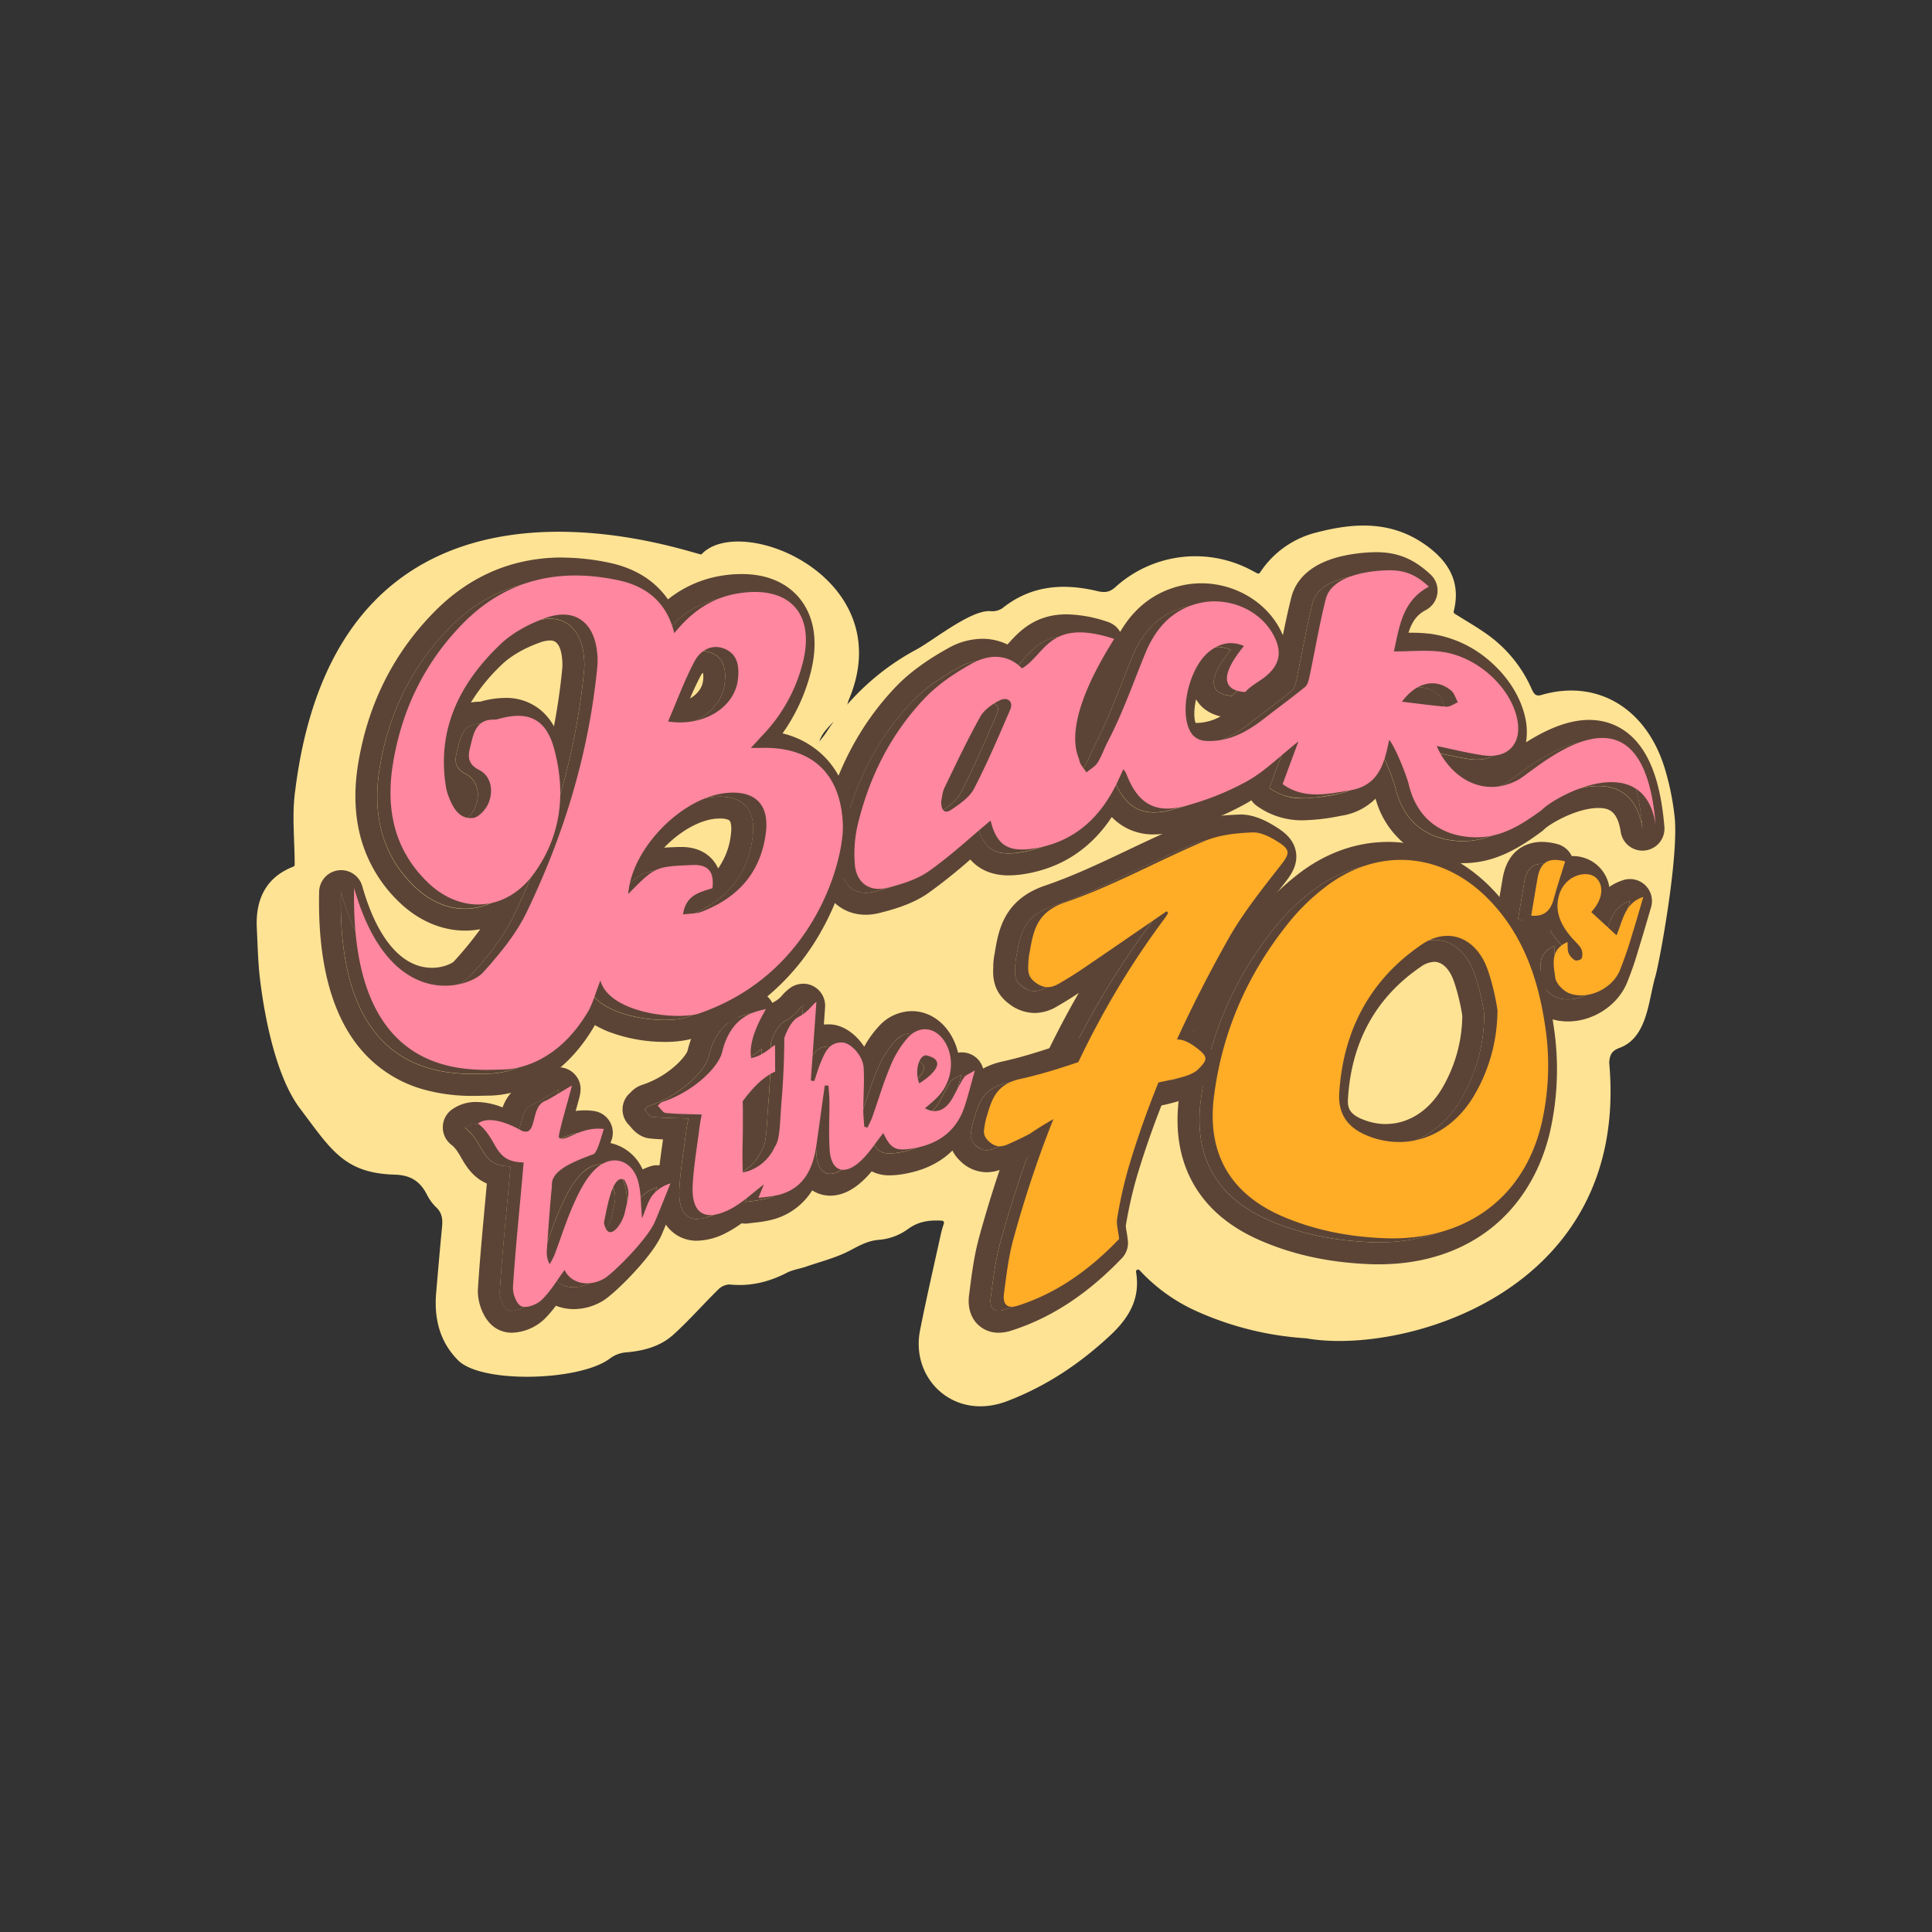<svg viewBox="0 0 800 800" xmlns:xlink="http://www.w3.org/1999/xlink" xmlns="http://www.w3.org/2000/svg" data-sanitized-data-name="Capa 1" data-name="Capa 1" id="Capa_1"><rect x="0" y="0" width="800" height="800" fill="#333333" stroke="none"/><defs><style>.cls-1{fill:none;}.cls-2{fill:#ffe394;}.cls-3{fill:#5b4436;}.cls-4{fill:#ff87a0;}.cls-5{fill:#ffac27;}.cls-6{clip-path:url(#clip-path);}.cls-7{fill:#7c4b29;}.cls-8{fill:#fd3500;}.cls-9{fill:#fb9404;}.cls-10{fill:#fbf3b5;}.cls-11{clip-path:url(#clip-path-2);}</style><clipPath id="clip-path"><rect height="1081" width="1920" y="1.59" x="-2455.83" class="cls-1"></rect></clipPath><clipPath id="clip-path-2"><rect height="1081" width="1920" y="1125.49" x="-2455.83" class="cls-1"></rect></clipPath></defs><path d="M390.09,505.46c-5.2-.32-9.66.25-14,3.38a23.65,23.65,0,0,1-12.07,4.54c-4.63.35-8.05,2.32-12,4.4-5.69,3-12.12,4.59-18.26,6.71-2.62.9-5.49,1.27-7.92,2.52-7.5,3.87-15.25,5.74-23.7,4.87a6.81,6.81,0,0,0-4.66,2c-6.3,6.18-12.13,12.88-18.66,18.78-5.43,4.89-12.32,6.73-19.56,7.32a12.87,12.87,0,0,0-6.71,2.55c-12.33,9.34-53.1,10.51-62.84.76-7.58-7.58-10-17.2-9.12-27.8.79-9.18,1.57-18.36,2.46-27.53.31-3.16,0-5.84-2.57-8.16a20.28,20.28,0,0,1-3.88-5.48c-2.86-5.33-6.73-7.73-13.1-7.92-21-.62-26.32-10.22-39.32-27.45-9.59-12.71-14.36-36.4-16.33-52-1-7.48-1.13-15.06-1.51-22.61-.6-12.16,3.94-21.14,15.11-25.48a.88.88,0,0,0,.57-.82c0-10.41-1.21-20.73.22-30.66,18.83-151.42,163.29-98.21,168.17-97.78s-5.06,1,0,0c16.14-17.63,83,9.63,60.82,60.74a.56.56,0,0,0,0,.12c-1.28,5.7-10.34,10.51-11.95,16.62,1-1.38,2-2.48,2.78-3.68A101.79,101.79,0,0,1,379.38,269c7.12-3.82,22.65-16.56,30.77-15.94a7.52,7.52,0,0,0,4.89-1.19c11.91-9.56,25.3-10.46,39.37-7.11,3,.72,5.08.52,7.55-1.74a49.31,49.31,0,0,1,55-7.52c1.14.57,2.27,1.18,3.64,1.91a.87.87,0,0,0,1.13-.3,39.21,39.21,0,0,1,23.59-16.67c15.41-4,30.55-4.83,44.57,4.92,9.87,6.86,15.15,15.59,12.07,27.75a.88.88,0,0,0,.38,1c4.9,3.09,9.76,5.84,14.25,9.13a54.79,54.79,0,0,1,17.76,22.32c1,2.18,1.92,2.8,3.93,2.21,22.83-6.7,43.82,5.22,51.37,31.44a111.29,111.29,0,0,1,3.78,19c1.77,16.68-6.24,60.12-8,66.16-2.9,10-3.25,25.24-14.79,29.53-3.15,1.16-4.09,2.77-4.3,6.13,8.64,95.4-85.82,121.24-125.49,114.13a130.3,130.3,0,0,1-44.88-11A72.51,72.51,0,0,1,471.9,526a.86.86,0,0,0-1.51.47.48.48,0,0,0,0,.12c1.91,11-2.82,19-10.59,26.29-12.65,11.81-26.59,21.13-42.76,27.3-21.9,8.36-40.07-9.13-36.07-29.32,2.66-13.43,5.75-26.78,8.69-40.15.31-1.39.76-2.74,1.2-4.16A.87.87,0,0,0,390.09,505.46Z" class="cls-2"></path><path d="M243.15,407.65c-2.09,5.17-3.09,9.46-5.3,13.15-14.55,24.32-34.06,23.69-35.86,23.74-15.84.45-62.59,3-60.82-75.16,14.65,51.73,47.43,41.57,53.4,34.93,6.85-7.62,13.66-15.86,18.06-25,15.48-32.09,25.74-65.88,29.22-101.52a30.51,30.51,0,0,0-.09-6.19c-1.34-12.47-9.38-18.3-21.25-14.09-6.84,2.44-13.86,6.17-19,11.15-16.6,15.94-26.24,35-22.31,59a20.27,20.27,0,0,0,1.23,4.16c1.81,4.68,4.48,9.18,10,8.55,2.39-.28,5.32-3.57,6.39-6.16,2.15-5.23,1-11.18-3.93-13.73-5.8-3-4.21-7.1-3.29-10.94,1.07-4.49,2.36-9.57,8.62-9.88a10.45,10.45,0,0,0,2.45-.19c12.46-3.66,19.94-.25,23.31,12.24,4.91,18.23,3,35.92-8.28,51.58-11.36,15.82-30.11,17.28-44.11,3.7s-17.29-30.54-14.4-48.74c3.56-22.42,13.15-42.36,29.23-58.61,17.87-18.06,39.81-22.89,64.14-17.7,11.43,2.45,20,8.88,23.18,21.92,7.42-9.13,15.71-14.73,26.45-16.47,21.13-3.43,32.09,8.29,26.68,29A67,67,0,0,1,310.42,306c-1.38,1.46-2.73,3-5,5.38,2.22,0,3.32,0,4.42,0,21-.53,32.88,10.71,33.68,31.77.54,14.08-11.46,62.13-60.29,78.44C271.87,424.08,246.51,420.35,243.15,407.65Zm34.2-27.34c3.18-.41,5.52-.29,7.53-1.05,15.17-5.78,24.72-16.34,26.77-32.81,1.43-11.54-4.29-17.39-15.78-16.5-18.69,1.46-39.83,22.94-41.21,41.88,11.17-11.34,11.17-11.34,26.68-12,6.43-.26,9,2.8,8.18,9.59C284.31,371.13,278.53,372.11,277.35,380.31Zm-6.2-79.91c14.87,2.28,27.52-5.89,28.91-17.3.64-5.21.07-10.4-5.33-12.72s-10.24.6-12.64,5.14C277.93,283.38,274.85,291.81,271.15,300.4Z" class="cls-3"></path><path d="M232.82,240a85.24,85.24,0,0,1,17.72,2c11.43,2.45,20,8.88,23.18,21.92,7.42-9.13,15.71-14.73,26.45-16.47a43.1,43.1,0,0,1,6.93-.6c16.52,0,24.53,11.29,19.75,29.59A67,67,0,0,1,310.42,306c-1.38,1.46-2.73,3-5,5.38h4.42l1.39,0c20.1,0,31.51,11.2,32.29,31.79.54,14.08-11.46,62.13-60.29,78.44a37.64,37.64,0,0,1-7.94.75c-12.46,0-29.46-4.41-32.17-14.65-2.09,5.17-3.09,9.46-5.3,13.15-14.55,24.32-34.06,23.69-35.86,23.74-1.64,0-3.61.12-5.81.12-19.17,0-56.6-5.2-55-75.28,9.13,32.23,25.3,40.44,37.63,40.44,7.46,0,13.52-3,15.77-5.51,6.85-7.62,13.66-15.86,18.06-25,15.48-32.09,25.74-65.88,29.22-101.52a30.51,30.51,0,0,0-.09-6.19c-1-9.75-6.2-15.45-14.07-15.45a21.8,21.8,0,0,0-7.18,1.36c-6.84,2.44-13.86,6.17-19,11.15-16.6,15.94-26.24,35-22.31,59a20.27,20.27,0,0,0,1.23,4.16c1.69,4.38,4.14,8.61,9,8.61a9.29,9.29,0,0,0,1-.06c2.39-.28,5.32-3.57,6.39-6.16,2.15-5.23,1-11.18-3.93-13.73-5.8-3-4.21-7.1-3.29-10.94,1.07-4.49,2.36-9.57,8.62-9.88a10.45,10.45,0,0,0,2.45-.19,30.49,30.49,0,0,1,8.43-1.39c7.51,0,12.35,4.26,14.88,13.63,4.91,18.23,3,35.92-8.28,51.58-6.17,8.6-14.54,13-23.14,13-7.21,0-14.58-3.06-21-9.26-13.88-13.46-17.29-30.54-14.4-48.74,3.56-22.42,13.15-42.36,29.23-58.61C199.82,246.06,215.53,240,232.82,240m43.29,60.83c12.64,0,22.71-7.57,23.95-17.69.64-5.21.07-10.4-5.33-12.72a9.67,9.67,0,0,0-3.83-.83c-3.81,0-7,2.53-8.81,6-4.16,7.86-7.24,16.29-10.94,24.88a32.46,32.46,0,0,0,5,.39m-21.45,71c11.17-11.34,11.17-11.34,26.68-12l.74,0c5.89,0,8.27,3.09,7.44,9.61-5.21,1.67-11,2.65-12.17,10.85,3.18-.41,5.52-.29,7.53-1.05,15.17-5.78,24.72-16.34,26.77-32.81,1.34-10.77-3.56-16.59-13.56-16.59q-1.08,0-2.22.09c-18.69,1.46-39.83,22.94-41.21,41.88m-21.84-141c-20.41,0-38.2,7.52-52.88,22.36-17.12,17.29-27.8,38.69-31.76,63.58-1.72,10.81-1.34,20.88,1.12,30a58.07,58.07,0,0,0,15.94,26.75c7.86,7.62,17.56,11.82,27.3,11.82a33.85,33.85,0,0,0,6.29-.59,146.65,146.65,0,0,1-11,13.43c-.78.71-4.26,2.55-9,2.55-12.44,0-22.7-12-28.87-33.82a9.1,9.1,0,0,0-17.85,2.27c-.71,31,5.95,54,19.8,68.12a52.52,52.52,0,0,0,23.53,13.84,74.85,74.85,0,0,0,20.77,2.63c2,0,3.88-.06,5.37-.1l.7,0h.09c8-.1,28.27-3,43.32-28.17l.6-1.05a41.93,41.93,0,0,0,6,2.88,66.37,66.37,0,0,0,23,4.1,46.12,46.12,0,0,0,9.92-1,9.21,9.21,0,0,0,.9-.25A96.18,96.18,0,0,0,339.82,386c9.37-16.4,13.2-33.54,12.82-43.24-.48-12.64-4.39-22.65-11.61-29.76a36.31,36.31,0,0,0-17-9.32,76.09,76.09,0,0,0,11.61-25c4-15.47,0-25-4.07-30.32-3.76-4.87-11.05-10.66-24.48-10.66a52.65,52.65,0,0,0-8.39.7,47.48,47.48,0,0,0-22.11,9.79c-5.39-7.72-13.55-12.88-24.16-15.14a94.28,94.28,0,0,0-19.62-2.17Zm-37.84,60a77.23,77.23,0,0,1,12.79-15.66c3.76-3.61,9.36-6.85,15.79-9.13a12.73,12.73,0,0,1,4.13-.84c1.16,0,4.24,0,5,7.32a20.7,20.7,0,0,1,.08,4.34q-1.15,11.93-3.43,23.88a24.53,24.53,0,0,0-4.86-6.17A22.23,22.23,0,0,0,209.08,289a38.15,38.15,0,0,0-10.31,1.57l-1,0a20.52,20.52,0,0,0-2.78.33Zm90.68-1.6c1.41-3.29,2.87-6.46,4.47-9.5a3.34,3.34,0,0,1,.86-1.1l.08,0a10.63,10.63,0,0,1,0,3.29c-.36,3-2.38,5.53-5.37,7.28Zm-10.73,61.77.33-.33c6.69-6.81,14.66-11.18,21.31-11.7.53,0,1-.06,1.52-.06,2.35,0,3.61.5,4,.92s.95,2.1.54,5.45a30.1,30.1,0,0,1-5.31,14.31,14.53,14.53,0,0,0-2.38-3.7c-2.08-2.37-6-5.19-12.85-5.19l-1.1,0c-2.26.09-4.25.17-6.05.28Z" class="cls-3"></path><path d="M404.7,341.41c-8.41,7-16.56,14.64-25.62,21-5,3.48-11.34,5.4-17.36,6.88-7.24,1.79-12.66-2.27-13.22-9.69a53,53,0,0,1,1.09-16.05c4.75-20,13.72-38,28-52.91C383,284.88,390,280.25,397,276.37c7.17-4,14.91-4,20.72,2,9.83-5.74,11.14-21.1,38.21-12.22-23.08,36.46-14.76,48.23-14.46,50.24.26,1.78,1.92,3.37,2.93,5,1.57-1.31,3.56-2.36,4.61-4,1.73-2.7,2.75-5.85,4.24-8.72,6.14-11.76,10.5-24.26,15.51-36.51,4.18-10.19,10.95-18.2,22.44-20.88,11.77-2.73,24.59,2.56,30.34,12.64,4.12,7.2,3.21,12.91-3.27,18-2.71,2.13-5.89,3.65-8.11,6.21-9.62-.66-10.34-7.12-.51-19.08-5.36-2.28-9.91-1.08-14.09,2.07-7.83,5.9-12.36,22.4-8.9,31.67,1.35,3.62,3.74,5.46,7.69,5.59,9.24.32,16.65-3.83,23.62-9.24,5.65-4.39,11.43-8.62,17-13.15,1.06-.87,1.49-2.75,1.81-4.25,2.28-10.73,4.07-21.57,6.77-32.18,3-11.63,24.23-11.85,26.38-11.86,6.39,0,11,1.86,16.3,6.81-11.22,5.87-12.25,17-14.5,26.81,6.73,0,13.35-.7,19.77.14,14.52,1.89,28.19,14.28,31.17,27.3,2.4,10.54-3.47,17.13-14.2,15.53-6.37-.94-12.64-2.53-19-3.83,5.16,12.29,18.75,22.15,33.87,13.93,7.7-4.36,51.45-46.11,56.78,18.7-4.89-31.64-41-12.35-47.24-6.07-8.37,6.13-16.93,11.6-28,11.23-14.06-.47-23.75-8.18-27-21.86-.91-3.85-5.86-16.14-8.11-18.45-2,9.83-4.31,18.73-15.82,20.8-10,1.8-19.8,3.74-28.29-2.52,2.24-6,4.28-11.57,6.55-17.68-7.59,6-13.8,12.29-21.19,16.45a112.33,112.33,0,0,1-25.86,10.3c-12.47,3.35-19.62-1.17-24.27-13.44a11.78,11.78,0,0,0-1.19-1.8c-1.14,2.43-2,4.47-3,6.46-7,14-17.56,23.58-33.46,26.29C411.93,354.76,407.22,351.62,404.7,341.41Zm-20.47-7.9c0,3.9,1.56,5.24,4.28,3.38,3.51-2.39,7.5-5.11,9.35-8.68,5.52-10.66,10.23-21.74,15-32.78,1.36-3.19-1.07-5.42-4.39-3.78-3.09,1.53-6.43,3.89-8.05,6.78-5.33,9.54-10,19.45-14.76,29.3C384.71,329.63,384.59,331.91,384.23,333.51ZM575,292.2c6.66.79,12.51,1.65,18.38,2.06,1.55.11,3.19-1.16,4.79-1.8-.9-1.63-1.42-3.7-2.75-4.82C589.26,282.4,581.18,283.91,575,292.2Z" class="cls-3"></path><path d="M569.9,237.75c6.37,0,11,1.86,16.27,6.81-11.22,5.87-12.25,17-14.5,26.81,4.2,0,8.36-.28,12.45-.28a55.65,55.65,0,0,1,7.32.42c14.52,1.89,28.19,14.28,31.17,27.3,2.16,9.49-2.38,15.77-11.13,15.77a20.85,20.85,0,0,1-3.07-.24c-6.37-.94-12.64-2.53-19-3.83,3.84,9.15,12.35,16.95,22.69,16.95a23.26,23.26,0,0,0,11.18-3C627.72,322,643.94,307.2,658,307.2c10.51,0,19.81,8.22,22.09,35.94-2.07-13.38-9.72-17.65-18.34-17.65-11.76,0-25.31,8-28.9,11.58-8.1,5.94-16.38,11.25-26.93,11.25-.35,0-.7,0-1.06,0-14.06-.47-23.75-8.18-27-21.86-.91-3.85-5.86-16.14-8.11-18.45-2,9.83-4.31,18.73-15.82,20.8a81.19,81.19,0,0,1-14.18,1.77,22.78,22.78,0,0,1-14.11-4.29l6.54-17.68c-7.58,6-13.79,12.29-21.18,16.45a112.33,112.33,0,0,1-25.86,10.3,28.35,28.35,0,0,1-7.27,1.07c-8.13,0-13.34-4.86-17-14.51a11.78,11.78,0,0,0-1.19-1.8c-1.14,2.43-2,4.47-3,6.46-7,14-17.56,23.58-33.46,26.29a33.2,33.2,0,0,1-5.53.53c-7.36,0-10.88-3.62-12.94-12-8.41,7-16.56,14.64-25.62,21-5,3.48-11.34,5.4-17.36,6.88a13.43,13.43,0,0,1-3.29.42c-5.54,0-9.46-3.86-9.93-10.11a53,53,0,0,1,1.09-16.05c4.75-20,13.72-38,28-52.91C383,284.88,390,280.25,397,276.37a20.37,20.37,0,0,1,9.77-2.77,14.89,14.89,0,0,1,10.95,4.8c7.71-4.5,10.18-14.92,23.95-14.92a46.59,46.59,0,0,1,14.26,2.7c-23.08,36.46-14.76,48.23-14.46,50.24.26,1.78,1.92,3.37,2.93,5,1.57-1.31,3.56-2.36,4.61-4,1.73-2.7,2.75-5.85,4.24-8.72,6.14-11.76,10.5-24.26,15.51-36.51,4.18-10.19,10.95-18.2,22.44-20.88a28,28,0,0,1,6.29-.71c9.79,0,19.31,5.05,24.05,13.35,4.12,7.2,3.21,12.91-3.27,18-2.71,2.13-5.89,3.65-8.11,6.21-9.62-.66-10.34-7.12-.51-19.08a13.81,13.81,0,0,0-5.43-1.18,14.33,14.33,0,0,0-8.67,3.25c-7.82,5.9-12.35,22.4-8.89,31.67,1.35,3.62,3.74,5.46,7.69,5.59l1,0c8.78,0,15.9-4,22.62-9.26,5.65-4.39,11.43-8.62,17-13.15,1.06-.87,1.49-2.75,1.81-4.25,2.28-10.73,4.07-21.57,6.77-32.18,3-11.63,24.23-11.85,26.38-11.86h0m23.7,56.52c1.49,0,3.07-1.19,4.6-1.81-.9-1.63-1.42-3.7-2.75-4.82a12,12,0,0,0-7.83-3.05c-4.34,0-8.83,2.53-12.59,7.61,6.66.79,12.51,1.65,18.38,2.06h.19M386.39,337.71a4,4,0,0,0,2.12-.82c3.51-2.39,7.5-5.11,9.35-8.68,5.52-10.66,10.23-21.74,15-32.78,1-2.45-.15-4.33-2.25-4.33a4.88,4.88,0,0,0-2.14.55c-3.09,1.53-6.43,3.89-8.05,6.78-5.33,9.54-10,19.45-14.76,29.3-.91,1.9-1,4.18-1.39,5.78,0,2.73.76,4.2,2.16,4.2M569.9,228.65h0a66.57,66.57,0,0,0-15.12,1.85c-14,3.54-18.61,11.12-20.07,16.86-1.33,5.22-2.45,10.5-3.49,15.69a31.45,31.45,0,0,0-1.78-3.59c-6.22-10.89-18.76-17.93-31.95-17.93a37.06,37.06,0,0,0-8.35.95c-10.88,2.53-19.37,9-25.31,19.18a9.07,9.07,0,0,0-5.06-4.12,55.06,55.06,0,0,0-17.1-3.16c-13.13,0-19.67,7.17-24,11.92l-.52.56a23.64,23.64,0,0,0-10.38-2.35,29.06,29.06,0,0,0-14.18,3.91c-9.14,5.07-16.2,10.27-21.59,15.9-14.71,15.36-24.88,34.57-30.23,57.09a62.22,62.22,0,0,0-1.31,18.84c.82,10.91,8.63,18.53,19,18.53a23.07,23.07,0,0,0,5.47-.68c6.56-1.62,14.11-3.87,20.4-8.26a220.89,220.89,0,0,0,17.44-13.94c.38.43.77.84,1.19,1.23,3.74,3.55,8.69,5.35,14.71,5.35a42.45,42.45,0,0,0,7.06-.66c15-2.55,26.94-10.44,35.63-23.49a23.6,23.6,0,0,0,17.53,7.18,36.85,36.85,0,0,0,9.63-1.38,121.35,121.35,0,0,0,28-11.16c.9-.51,1.77-1,2.64-1.59a9,9,0,0,0,2.13,2.22,31.75,31.75,0,0,0,19.51,6.06,84.83,84.83,0,0,0,15.13-1.79l.66-.12a25.27,25.27,0,0,0,14-7.06,36.83,36.83,0,0,0,12,18.72c6.21,5,13.93,7.68,23,8l1.36,0c13.41,0,23.71-6.71,32.3-13a9.91,9.91,0,0,0,1.1-.94c2.26-2.29,13.48-8.9,22.43-8.89,4,0,7.93.76,9.34,9.94a9.11,9.11,0,0,0,9,7.71,7.79,7.79,0,0,0,1.07-.07,9.09,9.09,0,0,0,8-9.78c-1.22-14.73-4.36-25.49-9.61-32.89S666.79,298.1,658,298.1c-9.31,0-18.65,4.56-26.11,9.28a26.94,26.94,0,0,0-.41-10.59c-1.88-8.2-6.88-16.23-14.1-22.62a47.25,47.25,0,0,0-24.77-11.69,65.37,65.37,0,0,0-8.49-.48h-.89c1.39-4.38,3.29-7.35,7.16-9.38a9.1,9.1,0,0,0,2-14.7c-6.93-6.49-13.66-9.27-22.49-9.27Zm-74.85,70.7c-.8-2.48-.61-6.15.23-9.78,1.44,2.52,4.35,5.7,10.1,7.08a20.76,20.76,0,0,1-10.06,2.7Z" class="cls-3"></path><path d="M569.14,514.4c-14.89-.44-29.35-3-43.12-8.88-21.82-9.24-31.76-26-28.86-49.51,3.42-27.69,14.45-52.26,32.16-73.73a88.46,88.46,0,0,1,13.22-12.73c21.59-17.13,48.43-15.57,67.94,4,14.33,14.39,20.79,32.57,23.77,52.2a107.79,107.79,0,0,1-1.31,40.85C625.81,497.3,601.93,515.13,569.14,514.4ZM614.57,421c.46-.13-2.22-15.1-5.65-21.6-5.55-10.47-15.92-13.27-25.67-6.65-21.47,14.6-32.52,35.67-34.17,61.35-.64,9.92,4.47,15.54,14,18.69,16,5.27,32.32-1.51,41.75-17.35A69.67,69.67,0,0,0,614.57,421Z" class="cls-3"></path><path d="M574.6,357.71c12.77,0,25.39,5.32,35.88,15.85,14.33,14.39,20.79,32.57,23.77,52.2a107.79,107.79,0,0,1-1.31,40.85c-7,30.09-30.07,47.81-61.88,47.81-.63,0-1.27,0-1.92,0-14.89-.44-29.35-3-43.12-8.88-21.82-9.24-31.76-26-28.86-49.51,3.42-27.69,14.45-52.26,32.16-73.73a88.46,88.46,0,0,1,13.22-12.73c10-7.91,21.08-11.84,32.06-11.84m-.72,116.82c12.23,0,23.68-6.83,31-19.11a69.67,69.67,0,0,0,9.7-34.44c.46-.13-2.22-15.1-5.65-21.6-3.53-6.66-9-10.22-15-10.22a19,19,0,0,0-10.62,3.57c-21.47,14.6-32.52,35.67-34.17,61.35-.64,9.92,4.47,15.54,14,18.69a34.14,34.14,0,0,0,10.76,1.76m.72-125.92v0c-13.29,0-26.33,4.78-37.72,13.82a97.72,97.72,0,0,0-14.58,14.06c-19.11,23.18-30.61,49.56-34.17,78.41-1.69,13.71.44,25.76,6.34,35.83s15.27,17.77,28,23.17c14,6,29.23,9.09,46.4,9.6h.07l2.12,0c17.65,0,33.49-5,45.8-14.51s21-23.52,24.94-40.34a117.06,117.06,0,0,0,1.44-44.27A122.11,122.11,0,0,0,635,394.11a86,86,0,0,0-18.06-27C605,355.19,590,348.61,574.6,348.61Zm-.72,116.82a25.46,25.46,0,0,1-7.92-1.3c-7.63-2.51-8.05-5.64-7.8-9.47,1.51-23.5,11.67-41.81,30.21-54.4a10.08,10.08,0,0,1,5.5-2c3.44,0,5.7,2.93,7,5.38,2.1,4,4.22,13.82,4.61,16.91v.19a60.23,60.23,0,0,1-8.43,30c-5.55,9.32-14,14.66-23.17,14.66Z" class="cls-3"></path><path d="M477.59,379q-17.08,11.73-34.17,23.43c-3.41,2.32-6.91,4.53-10.5,6.58-3.31,1.89-6.2,2.08-9.8-.64-3.43-2.6-2.84-5.4-2.76-8.51a29.75,29.75,0,0,1,.59-4.28c1.55-9.15,3.26-16.39,14.7-20.3,19.81-6.77,38.34-17.23,57.73-25.37,6.08-2.55,13.18-3.31,19.85-3.55,3.59-.13,7.61,2.05,10.83,4.12,5.06,3.25,4.31,4.94.7,9.57-7.71,9.89-15.68,19.8-21.78,30.68-16.93,30.19-31.46,61.54-41.29,94.86a186.42,186.42,0,0,0-4.56,20.52c-.43,2.44.43,5.11.8,8.56-11.42,11.94-25,22.25-42,27.66-4.88,1.55-6.17-1.21-5.7-4.91,1-7.64,1.91-15.39,3.94-22.79C427.37,466.67,447,421.73,477,381.7a22.65,22.65,0,0,0,1.24-2.07Z" class="cls-3"></path><path d="M513.54,346.33c3.5,0,7.39,2.12,10.52,4.13,5.06,3.25,4.31,4.94.7,9.57-7.71,9.89-15.68,19.8-21.78,30.68-16.93,30.19-31.46,61.54-41.29,94.86a186.42,186.42,0,0,0-4.56,20.52c-.43,2.44.43,5.11.8,8.56-11.42,11.94-25,22.25-42,27.66a8.26,8.26,0,0,1-2.45.44c-2.86,0-3.63-2.37-3.25-5.35,1-7.64,1.91-15.39,3.94-22.79C427.37,466.67,447,421.73,477,381.7a22.65,22.65,0,0,0,1.24-2.07l-.63-.65q-17.08,11.73-34.16,23.43c-3.42,2.32-6.92,4.53-10.51,6.58a9.15,9.15,0,0,1-4.56,1.41,8.61,8.61,0,0,1-5.24-2c-3.43-2.6-2.84-5.4-2.76-8.51a29.75,29.75,0,0,1,.59-4.28c1.55-9.15,3.26-16.39,14.7-20.3,19.81-6.77,38.34-17.23,57.73-25.37,6.08-2.55,13.18-3.31,19.85-3.55h.31m0-9.09h-.64c-6.58.24-15.15.93-23,4.25-7.72,3.24-15.34,6.85-22.71,10.35-11.73,5.57-22.82,10.83-34.45,14.8C415.62,372.49,413.43,385.46,412,394c0,.26-.09.53-.13.79a29.6,29.6,0,0,0-.58,4.79l0,.9c-.15,3.21-.44,9.91,6.4,15.08a17.62,17.62,0,0,0,10.73,3.9,18,18,0,0,0,9.08-2.61c3-1.72,6.1-3.63,9.19-5.68-17.22,29.82-30.82,63.18-41.22,101-2.12,7.71-3.11,15.52-4.07,23.08l-.13,1c-.75,5.87,1.23,9.52,3,11.55a12.14,12.14,0,0,0,9.27,4.05,17.28,17.28,0,0,0,5.22-.87c16.52-5.27,31.5-15.09,45.8-30a9.11,9.11,0,0,0,2.47-7.26c-.15-1.42-.36-2.66-.54-3.75a22.39,22.39,0,0,1-.33-2.39,180.74,180.74,0,0,1,4.31-19.41c8.7-29.49,21.94-59.9,40.49-93,5.25-9.36,12.26-18.33,19-27l2-2.54c2.24-2.88,5.62-7.22,4.65-12.89-.85-5-4.52-7.94-7.61-9.93-4-2.59-9.45-5.56-15.44-5.56Z" class="cls-3"></path><path d="M192.44,466.85c5.94-4.33,17.53,2.71,18.13,3,6.55,2.72,3.47-9.69,9.47-12.23,2.43-1,7.22-4.2,11.23-6.45.39-.22-6,20.84-5.3,21.5,2.58,2.35,8.83-4.82,18.64-3.53-.36.41-2.59,9.78-4.36,10.43-10.52,3.82-17.65,7.38-17.19,13.11-.89,8.77-1.45,17.59-2.09,26.39a10.59,10.59,0,0,0,1.15,6.06,34.59,34.59,0,0,0,2-3.86c2.73-7.2,5-14.6,8.19-21.6,2.26-5,4.91-10.25,8.77-13.94,6.84-6.54,15.38-3.81,17.74,5.31,1.2,4.61,1,9.57,1.56,15.09,1.44-3.38,2.28-6.69,4.12-9.29a14.9,14.9,0,0,1,7.63-5.17c-2.13,5.27-4.19,10.55-6.4,15.78-3.09,7.34-17.58,21.69-21.14,23.68-6.09,3.4-13.53,2.23-16.29-3.63-3,4.06-5.69,8.69-9.38,12.31-2,2-6.3,3.63-8.43,2.73s-3.72-5.3-3.55-8c1-16.13,3-34.88,4.42-51.57C198.7,482.89,201,473.43,192.44,466.85Zm52.17,41c1.58,8.37,6.87,1.8,8.45-3.38,1.79-7.57,2.59-9.58,0-14.25C248.11,487.39,245.85,502,244.61,507.89Z" class="cls-3"></path><path d="M231.27,451.13c.33,0-6,20.84-5.3,21.5a1.92,1.92,0,0,0,1.33.47c2.81,0,7.8-4.16,14.93-4.16a17.84,17.84,0,0,1,2.38.16c-.36.41-2.59,9.78-4.36,10.43-10.52,3.82-17.65,7.38-17.19,13.11-.89,8.77-1.45,17.59-2.09,26.39a10.59,10.59,0,0,0,1.15,6.06,34.59,34.59,0,0,0,2-3.86c2.73-7.2,5-14.6,8.19-21.6,2.26-5,4.91-10.25,8.77-13.94a11.69,11.69,0,0,1,8-3.6c4.38,0,8.27,3.21,9.75,8.91,1.2,4.61,1,9.57,1.56,15.09,1.44-3.38,2.28-6.69,4.12-9.29a14.9,14.9,0,0,1,7.63-5.17c-2.13,5.27-4.19,10.55-6.4,15.78-3.09,7.34-17.58,21.69-21.14,23.68a14.45,14.45,0,0,1-7,1.89,9.85,9.85,0,0,1-9.28-5.52c-3,4.06-5.69,8.69-9.38,12.31a11.64,11.64,0,0,1-7,3,3.64,3.64,0,0,1-1.42-.25c-2-.85-3.72-5.3-3.55-8,1-16.13,3-34.88,4.42-51.57-12.68,0-10.43-9.46-18.94-16a8.2,8.2,0,0,1,4.89-1.4c5.88,0,12.78,4.17,13.24,4.36a4.52,4.52,0,0,0,1.66.39c4.38,0,2.4-10.33,7.81-12.62,2.43-1,7.22-4.2,11.23-6.45h0m16,60.76c2.13,0,4.76-4,5.79-7.38,1.79-7.57,2.59-9.58,0-14.25a2.38,2.38,0,0,0-1.24-.37c-4.1,0-6.08,12.66-7.21,18,.54,2.89,1.53,4,2.66,4m24.88-20.26h0M231.27,442a9.08,9.08,0,0,0-4.44,1.16c-1.7.95-3.43,2-5.11,3-1.83,1.1-4.35,2.62-5.24,3-4.79,2-7.1,5.95-8.38,9.4a29.78,29.78,0,0,0-10.76-2.25,17,17,0,0,0-10.26,3.15,9.11,9.11,0,0,0-.2,14.55c1.8,1.39,2.82,3.16,4.11,5.4,1.89,3.26,4.67,8.06,10.6,10.68-.23,2.5-.46,5-.7,7.66-1.13,12.18-2.3,24.77-3,36.1-.32,5.18,2.34,14.16,9.1,17a12.63,12.63,0,0,0,5,1,20.46,20.46,0,0,0,13.38-5.59,47.63,47.63,0,0,0,4.81-5.58,20.38,20.38,0,0,0,7.48,1.4A23.51,23.51,0,0,0,249.05,539c4.24-2.37,11.53-10,12.95-11.55,4.29-4.58,9.87-11.16,12.14-16.53,1.55-3.7,3.05-7.44,4.5-11.06.62-1.53,1.23-3.07,1.85-4.61a9.1,9.1,0,0,0-8-12.74h-.34c-.2,0-.41,0-.61,0a9,9,0,0,0-2.45.5,30.58,30.58,0,0,0-3,1.22,19.1,19.1,0,0,0-13.29-10.92c.07-.24.15-.49.21-.67a9.09,9.09,0,0,0-7.18-12.61,26.85,26.85,0,0,0-7.45,0c.51-1.84.95-3.44,1.28-4.66.7-2.62,1.65-6.21-1.09-9.83a9.12,9.12,0,0,0-7.26-3.6Z" class="cls-3"></path><path d="M663.88,388.92c2.56-5.76,3.28-13.42,11.09-15.84-1.56,5.26-2.89,10.06-4.4,14.81a165.19,165.19,0,0,1-5.38,15.76c-3.27,7.53-13.17,12.14-20.76,9.34-2.53-.94-5.62-4.12-5.92-6.58-.63-5.11-2.41-11.4,5.07-14.68.14,1.73-.06,3.31.47,4.6a6.26,6.26,0,0,0,2.7,3c.64.34,2.59-.31,2.73-.85a5.67,5.67,0,0,0-.25-4c-1.09-1.81-2.81-3.23-4.2-4.88-4.38-5.19-7-10.94-4.76-17.84a12.78,12.78,0,0,1,3.1-4.92c3.51-3.44,9-4.17,11.8-1.87,3.22,2.67,3.22,7.63,0,12.21-.5.71-1.06,1.36-1.71,2.19Z" class="cls-3"></path><path d="M651,363.59a6.5,6.5,0,0,1,4.18,1.33c3.22,2.67,3.22,7.63,0,12.21-.5.71-1.06,1.36-1.71,2.19l10.43,9.6c2.56-5.76,3.28-13.42,11.09-15.84-1.56,5.26-2.89,10.06-4.4,14.81a165.19,165.19,0,0,1-5.38,15.76c-2.61,6-9.45,10.16-16,10.16a13.9,13.9,0,0,1-4.79-.82c-2.53-.94-5.62-4.12-5.92-6.58-.63-5.11-2.41-11.4,5.07-14.68.14,1.73-.06,3.31.47,4.6a6.26,6.26,0,0,0,2.7,3,1.13,1.13,0,0,0,.49.09c.83,0,2.13-.51,2.24-.94a5.67,5.67,0,0,0-.25-4c-1.09-1.81-2.81-3.23-4.2-4.88-4.38-5.19-7-10.94-4.76-17.84a12.78,12.78,0,0,1,3.1-4.92,11.2,11.2,0,0,1,7.62-3.2m24,9.49h0m-24-18.59h0a20.18,20.18,0,0,0-14,5.81,21.81,21.81,0,0,0-5.37,8.57,24.46,24.46,0,0,0,1.55,19.25,16.74,16.74,0,0,0-3.86,7.34,27.69,27.69,0,0,0,0,10.68c.07.47.13.93.19,1.38.78,6.33,6.61,12.09,11.8,14a22.68,22.68,0,0,0,7.94,1.39c10.33,0,20.33-6.43,24.32-15.64A129.88,129.88,0,0,0,678.21,394c.34-1.1.68-2.21,1-3.32,1.08-3.37,2-6.7,3.06-10.22l1.32-4.51A9.11,9.11,0,0,0,675.25,364h-.8a9.35,9.35,0,0,0-2.44.48,21,21,0,0,0-5.63,2.78A15.24,15.24,0,0,0,651,354.49Z" class="cls-3"></path><path d="M642.62,358.34c-1.65,5.39-3.37,10.46-4.76,15.63-1.31,4.86-4,7.35-9.3,6.81.88-5.23,1.74-10.27,2.58-15.31C632.3,358.58,635.79,356.51,642.62,358.34Z" class="cls-3"></path><path d="M638.45,357.71a16.25,16.25,0,0,1,4.17.63c-1.65,5.39-3.37,10.46-4.76,15.63-1.19,4.42-3.56,6.88-7.94,6.88a12.91,12.91,0,0,1-1.36-.07c.88-5.23,1.74-10.27,2.58-15.31.89-5.31,3.17-7.76,7.31-7.76m0-9.1h0c-4.13,0-14,1.5-16.28,15.36-.58,3.47-1.17,6.94-1.77,10.47l-.82,4.82a9.11,9.11,0,0,0,8,10.57,22.73,22.73,0,0,0,2.3.12c8.3,0,14.4-5,16.73-13.62.91-3.38,2-6.77,3.12-10.35q.76-2.44,1.55-5A9.12,9.12,0,0,0,645,349.55a25.33,25.33,0,0,0-6.53-.94Z" class="cls-3"></path><path d="M393.68,447.8c-1.75,2.67-3.09,5.61-4.66,8.4-3,5.33-7,6.85-11.47,4.37,1.76-1.57,3.61-3,5.22-4.69,5.78-6,7.17-15.12,3.47-22-3.56-6.62-10.44-8.19-15.61-2.79a41.07,41.07,0,0,0-7.51,12.25c-2.86,6.75-4.91,13.83-7.36,20.75-.55,1.53-1.36,3-2.05,4.44l-1.34-.31c-.15-2.23-.42-4.47-.42-6.7,0-5.94.5-11.9.14-17.81-.29-4.86-5.31-10.3-8.85-10.4-5.48-.15-7.15,4.11-8.85,8.1-1.08,2.55-1.83,5.25-2.73,7.87l-1.44-.22c.68-9.67,1.59-22.26,2.31-32.58-1.61,1.07-3.4,4.21-7.41,6.25-3.78,1.93-5.87,8.73-5.87,8.73s0,12.7-1.07,25.16c-.88,10.64-.6,16.65-2.85,19.86-4.17,9.14-12.74,10.66-13.34,10.58,0-5.78-.18-6.57,0-12.34.12-3.58.16-15.57,0-17,0,0,6.39-9.42,13.47-12.34l-.06-11c-1.39.63-4.91,4.44-9.88,5.42-1.45-8.5,5.74-19.29,6.09-20.34-3.57,1.06-14.28,1.89-18.13,17.93-1.47,6.14-11.91,16.48-24.93,20.61-.44.14-.76.65-1.72,1.5,1.16,1.11,2.14,2.89,3.29,3,4.87.48,9.8.46,14.92.64-.17,1-.62,3-.89,5.14-1,8-2.41,16-2.84,24.06-.62,11.72,4.9,15.39,15.43,10,5.17-2.62,9.51-6.9,14.05-10.29-.51,1.27-1.21,3-2.25,5.61a77.74,77.74,0,0,0,8.4-1.23c10.71-2.82,14.27-11.13,15.67-21,1.16-8.1,2.27-16.2,3.41-24.31l1.52.07c.14,2.14.39,4.27.4,6.4.06,6.84-.38,13.71.13,20.51.61,8.16,5.59,10.39,11.94,5.05,4.12-3.46,7-8.37,10.25-12.32,3.13,6.63,5.08,7.73,13.34,6.14,10-1.9,17.11-7.34,20.33-17.21,1.43-4.37,2.54-8.85,4.25-14.87C395.87,446.36,394.34,446.79,393.68,447.8Zm-15.1-9c8.39,2.1,1.9,8.14-3.42,11.46C372.92,444.49,375.49,437.65,378.58,438.76Z" class="cls-3"></path><path d="M332.53,416.48c-.72,10.32-1.63,22.91-2.31,32.58l1.44.22c.9-2.62,1.65-5.32,2.73-7.87,1.67-3.92,3.32-8.1,8.57-8.1h.28c3.54.1,8.56,5.54,8.85,10.4.36,5.91-.12,11.87-.14,17.81,0,2.23.27,4.47.42,6.7l1.34.31c.69-1.48,1.5-2.91,2.05-4.44,2.45-6.92,4.5-14,7.36-20.75a41.07,41.07,0,0,1,7.51-12.25,9.57,9.57,0,0,1,6.89-3.26c3.37,0,6.63,2.15,8.72,6.05,3.7,6.88,2.31,16-3.47,22-1.61,1.68-3.46,3.12-5.22,4.69a8.34,8.34,0,0,0,4,1.16c2.83,0,5.37-1.86,7.44-5.53,1.57-2.79,2.91-5.73,4.66-8.4.66-1,2.19-1.44,4.53-2.88-1.71,6-2.82,10.5-4.25,14.87-3.22,9.87-10.37,15.31-20.33,17.21a29.15,29.15,0,0,1-5.28.64c-4.07,0-5.74-1.87-8.06-6.78-3.21,3.95-6.13,8.86-10.25,12.32-2.34,2-4.48,2.9-6.3,2.9-3.12,0-5.25-2.79-5.64-7.95-.51-6.8-.07-13.67-.13-20.51,0-2.13-.26-4.26-.4-6.4l-1.52-.07c-1.14,8.11-2.25,16.21-3.41,24.31-1.4,9.83-5,18.14-15.67,21a77.74,77.74,0,0,1-8.4,1.23c1-2.61,1.74-4.34,2.25-5.61-4.54,3.39-8.88,7.67-14.05,10.29a18.72,18.72,0,0,1-8.13,2.4c-5.17,0-7.74-4.26-7.3-12.44s1.83-16.05,2.84-24.06c.27-2.1.72-4.18.89-5.14-5.12-.18-10.05-.16-14.92-.64-1.15-.12-2.13-1.9-3.29-3,1-.85,1.28-1.36,1.72-1.5,13-4.13,23.46-14.47,24.93-20.61,3.85-16,14.56-16.87,18.13-17.93-.35,1.05-7.54,11.84-6.09,20.34,5-1,8.49-4.79,9.88-5.42l.06,11c-7.08,2.92-13.47,12.34-13.47,12.34.16,1.46.12,13.45,0,17-.21,5.77,0,6.56,0,12.34h.06c.94,0,9.21-1.65,13.28-10.58,2.25-3.21,2-9.22,2.85-19.86,1-12.46,1.07-25.16,1.07-25.16s2.09-6.8,5.87-8.73c4-2,5.8-5.18,7.41-6.25m42.63,33.74c5.32-3.32,11.81-9.36,3.42-11.46a1.92,1.92,0,0,0-.66-.12c-2.77,0-4.83,6.26-2.76,11.58m23-5.3h0m-65.68-37.54a9.06,9.06,0,0,0-5,1.51A19.43,19.43,0,0,0,324,412a11.33,11.33,0,0,1-3,2.6c-.41.21-.82.44-1.21.69a8.88,8.88,0,0,0-1.57-2.22,9,9,0,0,0-9.13-2.42l-.86.21c-5.14,1.23-18.77,4.5-23.54,24.29-.26.83-1.95,3.5-5.57,6.6a39.12,39.12,0,0,1-13.27,7.49,11,11,0,0,0-4.56,2.93l-.45.44a9.09,9.09,0,0,0-.3,13.33c.09.09.28.32.42.49,1.24,1.49,3.82,4.6,8.32,5,1.76.18,3.51.29,5.25.37-.08.64-.17,1.29-.26,1.92-.82,5.83-1.67,11.86-2,18-.4,7.57,1.27,13.39,5,17.29a15.32,15.32,0,0,0,11.42,4.74,27.08,27.08,0,0,0,12.24-3.38,46.06,46.06,0,0,0,6.16-3.83,8.62,8.62,0,0,0,1.53.13,9,9,0,0,0,1.27-.09c1-.13,1.89-.24,2.8-.34a48,48,0,0,0,6.65-1.1,27.59,27.59,0,0,0,16.61-11.66c.13-.19.25-.38.37-.57a13.86,13.86,0,0,0,7.47,2.19c4.09,0,8.18-1.69,12.15-5a40.17,40.17,0,0,0,5-5.07,16.42,16.42,0,0,0,7.49,1.66,36.63,36.63,0,0,0,7-.8c13.71-2.62,23.14-10.69,27.27-23.32,1-3.13,1.87-6.2,2.84-9.76.45-1.65.92-3.35,1.44-5.21a9.1,9.1,0,0,0-8.62-11.83H398a9.09,9.09,0,0,0-1.29.13,26.09,26.09,0,0,0-2.41-6.38c-3.65-6.79-9.91-10.84-16.74-10.84a18.66,18.66,0,0,0-13.46,6.07,41.91,41.91,0,0,0-6.25,8.67,24.41,24.41,0,0,0-2.08-2.74c-2.07-2.37-6.42-6.36-12.25-6.52H343q-.94,0-1.86.09c.18-2.47.35-4.88.51-7.18a9.1,9.1,0,0,0-9.08-9.74Zm0,18.2h0Zm51,19.17h0Z" class="cls-3"></path><path d="M420.87,471.16c-3,1.57-6,3-9.14,4.37-2.86,1.23-5.22,1.12-7.9-1.42s-1.8-4.65-1.45-7.16a25.58,25.58,0,0,1,.87-3.42c2.11-7.29,4.17-13,13.81-15.12,16.71-3.67,32.72-10.45,49.21-15.27,5.17-1.5,11-1.46,16.44-1,2.92.23,6,2.37,8.41,4.35,3.81,3.1,3,4.4-.32,7.83C483.63,451.59,455.9,447.38,420.87,471.16Z" class="cls-3"></path><path d="M476.77,431.85c2,0,4,.1,5.94.25,2.92.23,6,2.37,8.41,4.35,3.81,3.1,3,4.4-.32,7.83-7.17,7.31-34.9,3.1-69.93,26.88-3,1.57-6,3-9.14,4.37a8.08,8.08,0,0,1-3.21.77,6.7,6.7,0,0,1-4.69-2.19c-2.54-2.42-1.8-4.65-1.45-7.16a25.58,25.58,0,0,1,.87-3.42c2.11-7.29,4.17-13,13.81-15.12,16.71-3.67,32.72-10.45,49.21-15.27a38,38,0,0,1,10.5-1.29m0-9.1h0a46.13,46.13,0,0,0-13,1.66c-6.6,1.93-13.14,4.17-19.46,6.33-10,3.42-19.43,6.65-29.15,8.78-15.37,3.37-18.52,14.27-20.6,21.48l-.18.61a26.16,26.16,0,0,0-1,4.09c0,.23-.07.46-.11.69-.42,2.65-1.41,8.87,4.3,14.3a15.61,15.61,0,0,0,11,4.71,17,17,0,0,0,6.8-1.51c3.19-1.36,6.47-2.94,9.78-4.67.3-.16.59-.34.88-.53,20.48-13.9,38-17.47,50.76-20.08,9.26-1.89,15.94-3.25,20.56-8,2.15-2.19,5.75-5.86,5.45-11.28s-4.36-8.73-5.88-10c-3.36-2.74-7.93-5.93-13.46-6.36-2.43-.19-4.61-.28-6.64-.28Z" class="cls-3"></path><path d="M248.62,406c-2.08,5.16-3.08,9.45-5.29,13.14-14.56,24.32-34.06,23.69-35.86,23.75-15.84.45-62.59,3-60.82-75.17,14.65,51.73,47.43,41.58,53.4,34.93,6.85-7.62,13.66-15.86,18.06-25,15.48-32.1,25.74-65.89,29.22-101.52a30.49,30.49,0,0,0-.09-6.19c-1.34-12.47-9.38-18.31-21.25-14.09-6.84,2.43-13.86,6.16-19,11.14-16.6,15.94-26.24,35-22.31,59a21,21,0,0,0,1.22,4.15c1.82,4.68,4.49,9.19,10,8.55,2.39-.27,5.32-3.57,6.39-6.16,2.15-5.22,1.05-11.17-3.93-13.73-5.8-3-4.21-7.1-3.29-10.93,1.07-4.49,2.36-9.58,8.62-9.88a11,11,0,0,0,2.45-.19c12.45-3.66,19.94-.26,23.31,12.24,4.91,18.22,3,35.91-8.28,51.58s-30.11,17.27-44.11,3.7-17.3-30.54-14.4-48.74c3.56-22.43,13.15-42.36,29.23-58.62,17.87-18.06,39.81-22.89,64.13-17.69,11.44,2.44,20,8.88,23.19,21.91,7.41-9.12,15.71-14.73,26.45-16.47,21.13-3.43,32.08,8.29,26.68,29a66.93,66.93,0,0,1-16.43,29.59c-1.39,1.46-2.73,3-5,5.39,2.22,0,3.32,0,4.42,0,21-.52,32.88,10.71,33.68,31.78.54,14.08-11.46,62.12-60.29,78.43C277.35,422.44,252,418.7,248.62,406Zm34.21-27.34c3.18-.42,5.52-.29,7.53-1.06,15.17-5.78,24.72-16.33,26.77-32.81,1.43-11.53-4.29-17.39-15.78-16.49-18.69,1.45-39.84,22.94-41.21,41.88,11.17-11.35,11.17-11.35,26.68-12,6.43-.26,9,2.81,8.18,9.6C289.79,369.48,284,370.47,282.83,378.67Zm-6.2-79.91c14.87,2.28,27.52-5.89,28.91-17.3.63-5.22.07-10.4-5.34-12.73s-10.23.61-12.63,5.15C283.41,281.74,280.33,290.16,276.63,298.76Z" class="cls-4"></path><path d="M410.18,339.77c-8.41,7-16.56,14.63-25.62,21-5,3.49-11.34,5.4-17.36,6.89-7.24,1.78-12.66-2.27-13.22-9.7a53,53,0,0,1,1.09-16.05c4.75-20,13.72-38,27.95-52.9,5.48-5.73,12.44-10.37,19.43-14.24,7.17-4,14.91-4,20.72,2,9.83-5.73,11.13-21.09,38.21-12.21-23.08,36.46-14.76,48.22-14.46,50.23.26,1.78,1.91,3.37,2.93,5.05,1.57-1.32,3.56-2.37,4.61-4,1.73-2.71,2.75-5.85,4.24-8.72,6.14-11.76,10.5-24.27,15.51-36.51,4.18-10.2,11-18.21,22.44-20.88,11.77-2.74,24.59,2.56,30.34,12.63,4.12,7.2,3.21,12.91-3.27,18-2.71,2.12-5.89,3.65-8.11,6.21-9.62-.66-10.34-7.13-.51-19.08-5.36-2.28-9.91-1.09-14.1,2.07-7.82,5.9-12.35,22.39-8.89,31.67,1.35,3.62,3.74,5.45,7.69,5.59,9.24.32,16.65-3.83,23.62-9.25,5.65-4.39,11.43-8.61,17-13.14,1.06-.87,1.49-2.76,1.81-4.26,2.28-10.72,4.07-21.57,6.77-32.18,3-11.62,24.23-11.85,26.38-11.85,6.38,0,11,1.85,16.3,6.8-11.22,5.88-12.25,17-14.5,26.81,6.73,0,13.35-.69,19.77.14,14.51,1.89,28.19,14.28,31.17,27.31,2.4,10.54-3.47,17.13-14.2,15.53-6.37-.95-12.64-2.53-19-3.83,5.16,12.28,18.75,22.14,33.87,13.93,7.7-4.37,51.45-46.12,56.78,18.69-4.89-31.64-41-12.34-47.24-6.06-8.37,6.13-16.94,11.6-28,11.23-14.06-.47-23.75-8.19-27-21.87-.91-3.84-5.86-16.13-8.11-18.44-2,9.82-4.31,18.73-15.82,20.8-10,1.79-19.8,3.74-28.29-2.52L537.65,307c-7.58,6-13.79,12.28-21.18,16.44a112.81,112.81,0,0,1-25.86,10.31c-12.47,3.34-19.62-1.18-24.27-13.45a12.88,12.88,0,0,0-1.19-1.8c-1.14,2.43-2,4.48-3,6.47-7,14-17.56,23.58-33.46,26.28C417.41,353.11,412.7,350,410.18,339.77Zm-20.47-7.9c0,3.89,1.56,5.23,4.28,3.37,3.51-2.39,7.5-5.1,9.35-8.68,5.52-10.65,10.23-21.73,15-32.78,1.36-3.19-1.07-5.41-4.39-3.77-3.09,1.52-6.43,3.88-8.05,6.78-5.33,9.53-10,19.44-14.76,29.3C390.18,328,390.07,330.27,389.71,331.87Zm190.8-41.31c6.66.78,12.51,1.64,18.38,2.06,1.55.11,3.19-1.16,4.79-1.8-.9-1.64-1.42-3.71-2.75-4.83C594.73,280.75,586.66,282.26,580.51,290.56Z" class="cls-4"></path><path d="M574.62,512.76c-14.89-.44-29.35-3.06-43.12-8.89-21.82-9.24-31.76-26-28.86-49.5,3.42-27.7,14.45-52.26,32.16-73.74A88.4,88.4,0,0,1,548,367.91c21.59-17.14,48.43-15.58,67.94,4,14.33,14.4,20.79,32.58,23.76,52.21a107.54,107.54,0,0,1-1.3,40.84C631.29,495.66,607.41,513.48,574.62,512.76Zm45.43-93.43c.46-.13-2.22-15.1-5.66-21.59-5.54-10.48-15.91-13.27-25.66-6.65-21.48,14.59-32.52,35.66-34.17,61.34-.64,9.92,4.47,15.55,14,18.7,16,5.26,32.32-1.52,41.75-17.35A69.68,69.68,0,0,0,620.05,419.33Z" class="cls-5"></path><path d="M483.07,377.33c-11.39,7.82-22.75,15.67-34.17,23.43-3.41,2.32-6.91,4.53-10.5,6.58-3.32,1.9-6.2,2.09-9.8-.64-3.43-2.59-2.84-5.4-2.76-8.5a29.75,29.75,0,0,1,.59-4.28c1.55-9.16,3.26-16.39,14.7-20.3,19.81-6.77,38.34-17.24,57.73-25.38,6.08-2.55,13.17-3.3,19.85-3.55,3.58-.12,7.61,2.06,10.83,4.13,5.06,3.24,4.31,4.93.7,9.56-7.71,9.89-15.68,19.8-21.78,30.69-16.93,30.18-31.46,61.54-41.29,94.85a186.08,186.08,0,0,0-4.56,20.53c-.43,2.44.43,5.1.8,8.56-11.42,11.94-25,22.25-42,27.65-4.88,1.56-6.17-1.21-5.7-4.9,1-7.65,1.91-15.39,3.94-22.79,13.19-47.94,32.81-92.89,62.79-132.91A20.68,20.68,0,0,0,483.7,378Z" class="cls-5"></path><path d="M197.92,465.21c5.94-4.33,17.53,2.71,18.12,3,6.56,2.73,3.48-9.68,9.48-12.23,2.43-1,7.22-4.2,11.23-6.45.39-.22-6,20.84-5.3,21.5,2.58,2.35,8.83-4.81,18.63-3.53-.35.41-2.58,9.79-4.35,10.43-10.52,3.83-17.65,7.38-17.19,13.11-.89,8.78-1.45,17.59-2.09,26.39a10.49,10.49,0,0,0,1.15,6.06,35.35,35.35,0,0,0,2-3.85c2.73-7.21,5-14.61,8.19-21.61,2.26-5,4.91-10.24,8.77-13.93,6.84-6.54,15.38-3.81,17.74,5.3,1.2,4.61,1,9.57,1.56,15.09,1.44-3.38,2.28-6.68,4.12-9.28a14.84,14.84,0,0,1,7.63-5.17c-2.13,5.26-4.19,10.55-6.4,15.77-3.09,7.34-17.58,21.69-21.15,23.69-6.08,3.4-13.52,2.22-16.28-3.63-3,4-5.69,8.69-9.38,12.3-2,2-6.3,3.63-8.44,2.74s-3.71-5.3-3.54-8c1-16.13,3-34.89,4.41-51.57C204.18,481.25,206.43,471.78,197.92,465.21Zm52.16,41c1.59,8.37,6.88,1.79,8.46-3.38,1.79-7.58,2.59-9.59,0-14.26C253.59,485.74,251.33,500.39,250.08,506.25Z" class="cls-4"></path><path d="M669.36,387.28c2.56-5.77,3.28-13.42,11.09-15.85-1.56,5.27-2.89,10.07-4.4,14.81A165.19,165.19,0,0,1,670.67,402c-3.27,7.54-13.17,12.14-20.76,9.34-2.53-.93-5.62-4.11-5.92-6.58-.63-5.1-2.41-11.39,5.07-14.68.14,1.73-.06,3.32.47,4.61a6.19,6.19,0,0,0,2.7,2.95c.64.34,2.59-.31,2.73-.84a5.67,5.67,0,0,0-.25-4c-1.09-1.82-2.82-3.24-4.2-4.88-4.38-5.2-7-10.94-4.76-17.85a12.82,12.82,0,0,1,3.1-4.91c3.51-3.44,9-4.17,11.8-1.88,3.22,2.67,3.22,7.64,0,12.22-.5.7-1.06,1.36-1.71,2.19Z" class="cls-5"></path><path d="M648.1,356.7c-1.66,5.39-3.37,10.46-4.76,15.62-1.31,4.86-4.05,7.36-9.3,6.81.88-5.23,1.74-10.26,2.58-15.3C637.77,356.93,641.26,354.86,648.1,356.7Z" class="cls-5"></path><path d="M399.16,446.15c-1.75,2.67-3.09,5.61-4.66,8.4-3,5.34-7,6.85-11.48,4.37,1.77-1.56,3.62-3,5.23-4.68,5.78-6,7.17-15.13,3.47-22-3.56-6.62-10.44-8.19-15.61-2.78a40.94,40.94,0,0,0-7.51,12.25c-2.86,6.74-4.91,13.83-7.37,20.75-.54,1.53-1.35,3-2,4.43l-1.34-.31c-.15-2.23-.42-4.46-.42-6.7,0-5.94.5-11.89.14-17.81-.29-4.85-5.31-10.3-8.86-10.4-5.47-.14-7.14,4.11-8.84,8.11-1.09,2.55-1.83,5.24-2.73,7.87l-1.44-.23c.68-9.66,1.59-22.25,2.31-32.58-1.61,1.07-3.4,4.21-7.41,6.26-3.78,1.93-5.87,8.73-5.87,8.73s0,12.69-1.07,25.15c-.88,10.65-.6,16.65-2.85,19.86-4.17,9.15-12.74,10.66-13.34,10.58,0-5.78-.18-6.56,0-12.34.12-3.57.16-15.56,0-17,0,0,6.39-9.43,13.47-12.34l-.06-11c-1.39.63-4.91,4.43-9.89,5.41-1.44-8.5,5.75-19.29,6.1-20.33-3.57,1.05-14.28,1.89-18.13,17.93-1.47,6.13-11.91,16.47-24.93,20.6-.44.14-.76.65-1.72,1.5,1.16,1.12,2.14,2.9,3.29,3,4.87.48,9.79.47,14.91.64-.16,1-.61,3-.88,5.15-1,8-2.41,16-2.84,24.05-.62,11.72,4.9,15.39,15.43,10.05,5.17-2.63,9.51-6.91,14.05-10.3L314.05,496a78.12,78.12,0,0,0,8.4-1.23c10.71-2.82,14.27-11.12,15.67-21,1.16-8.09,2.27-16.2,3.4-24.3l1.53.07c.14,2.13.38,4.26.4,6.4.06,6.84-.38,13.7.13,20.5.61,8.17,5.58,10.39,11.94,5.06,4.12-3.47,7-8.37,10.25-12.32,3.13,6.62,5.08,7.72,13.34,6.14,9.95-1.91,17.11-7.34,20.33-17.21,1.43-4.38,2.54-8.86,4.25-14.88C401.34,444.71,399.81,445.15,399.16,446.15Zm-15.1-9c8.39,2.11,1.89,8.15-3.42,11.46C378.4,442.84,381,436,384.06,437.11Z" class="cls-4"></path><path d="M426.34,469.52c-3,1.57-6,3-9.13,4.37-2.87,1.23-5.22,1.12-7.9-1.43s-1.8-4.64-1.45-7.16a25.58,25.58,0,0,1,.87-3.42c2.11-7.29,4.17-13,13.81-15.12,16.71-3.66,32.72-10.44,49.21-15.26,5.17-1.51,11-1.47,16.44-1.05,2.92.23,6,2.37,8.41,4.35,3.81,3.1,3,4.41-.32,7.83C489.11,450,461.38,445.74,426.34,469.52Z" class="cls-5"></path><g class="cls-6"><path d="M1071.13-707.61a247.8,247.8,0,0,1,51.6,5.34,251.08,251.08,0,0,1,75.59,29A253.69,253.69,0,0,1,1259-624.18a250.74,250.74,0,0,1,33.86,47.11,252.21,252.21,0,0,1,30.32,93.42,251.13,251.13,0,0,1,.63,55.22l-57,.75a192,192,0,0,0,1-41.15,194.89,194.89,0,0,0-17.57-67.25,197.25,197.25,0,0,0-30.14-46.7,196.09,196.09,0,0,0-51.5-42.31,196.3,196.3,0,0,0-68.22-23.74,193.17,193.17,0,0,0-34.45-2.25,197.76,197.76,0,0,0-92.54,25.48,196,196,0,0,0-53,43.51,195.73,195.73,0,0,0-41.27,78.76A200.05,200.05,0,0,0,872.75-455a196,196,0,0,0,9.8,63.44,194.13,194.13,0,0,0,36.61,65.92,196.37,196.37,0,0,0,79.64,57A196.68,196.68,0,0,0,1051.42-256a172.87,172.87,0,0,0,19.45.87q137.87-2,275.72-3.83l.79,56.72q-263.81,3.65-527.61,7.31c-1.07,0-2.65-.58-3.08.46-.28.69,1.37,1.39,2.17,2A257.36,257.36,0,0,1,867-140.75c.42.61.87,1.19,1.31,1.79a258.4,258.4,0,0,1,28.61,55.24,4.09,4.09,0,0,0,.37.64A291.68,291.68,0,0,1,906-53.82c1.75,7.57,3.22,15.18,4.22,22.9.18,1.44.28,2.91.53,4.35,1,5.28,1.22,10.64,1.65,16a231.54,231.54,0,0,1-1,44.05,248.58,248.58,0,0,1-11.16,51.15A253.28,253.28,0,0,1,833.7,189.7,252,252,0,0,1,773,232.48a257.74,257.74,0,0,1-84.58,25.6,241.85,241.85,0,0,1-30.59,1.59,253.29,253.29,0,0,1-55.9-6.31A252.47,252.47,0,0,1,530,224.91,254.12,254.12,0,0,1,470,176.16,250.26,250.26,0,0,1,436.12,129a252.22,252.22,0,0,1-30.28-93.36,250.43,250.43,0,0,1-.62-55.21l57-.74a192.49,192.49,0,0,0-1,41.14,195,195,0,0,0,17.57,67.25A197.62,197.62,0,0,0,509.07,135,196.46,196.46,0,0,0,560,176.89a195.86,195.86,0,0,0,68.64,24A193.81,193.81,0,0,0,667,203a197.55,197.55,0,0,0,88.43-25.22,196,196,0,0,0,53.23-43.63,196.06,196.06,0,0,0,41.27-78.75A190.34,190.34,0,0,0,856.37,1.6C855.18-43,841.08-82.92,813.59-117.68c-25.66-32.44-58.33-54.42-97.38-66.49a189.46,189.46,0,0,0-59-8.58C565.29-191.48-1788-187.33-1880-186.06l-.79-56.72c176.21-2.43,2613.84-7.75,2790-10.21,1.07,0,2.65.59,3.08-.46.28-.69-1.37-1.38-2.18-2a257.63,257.63,0,0,1-48.09-51.72c-.42-.61-.88-1.19-1.31-1.79a257.94,257.94,0,0,1-28.61-55.24,4.68,4.68,0,0,0-.38-.64c-3.14-9.14-6.14-18.34-8.36-27.78a219.21,219.21,0,0,1-5-26.17c-.09-.87-.32-1.72-.48-2.58-.73-8.9-1.72-17.8-1.83-26.74a268.74,268.74,0,0,1,2.72-41.75A250.89,250.89,0,0,1,839.67-560a253,253,0,0,1,58.85-80.58,253.81,253.81,0,0,1,52.06-37A254.23,254.23,0,0,1,1043-706.16,262.33,262.33,0,0,1,1071.13-707.61Z" class="cls-7"></path><path d="M461.18,20.87a192.49,192.49,0,0,1,1-41.14l57.12-.81c-.56,5.75-1.64,11.44-1.92,17.24A162.45,162.45,0,0,0,517.72,18a136.48,136.48,0,0,0,6.4,31.27,141.67,141.67,0,0,0,104.3,94.07,133.73,133.73,0,0,0,38.2,3.07c29.9-2,56.93-12.07,80.44-31.1,27.2-22,44.1-50.61,50.58-85.47a128.48,128.48,0,0,0,2.1-31.39C797.9-32,787.86-59.23,769-82.95a139.33,139.33,0,0,0-62.3-44.78,140.34,140.34,0,0,0-50.87-8.38c-91.2,1.37-2443.81,5.46-2535,6.72l-.78-56.67c91.92-1.27,2445.25-5.42,2537.17-6.69a189.46,189.46,0,0,1,59,8.58c39,12.07,71.72,34,97.38,66.49C841.08-82.92,855.18-43,856.37,1.6a190.34,190.34,0,0,1-6.48,53.78,196.06,196.06,0,0,1-41.27,78.75,196,196,0,0,1-53.23,43.63A197.55,197.55,0,0,1,667,203a193.81,193.81,0,0,1-38.34-2.12,195.86,195.86,0,0,1-68.64-24A196.46,196.46,0,0,1,509.07,135a197.62,197.62,0,0,1-30.32-46.89A195,195,0,0,1,461.18,20.87Z" class="cls-8"></path><path d="M524.12,49.27A136.48,136.48,0,0,1,517.72,18a162.45,162.45,0,0,1-.33-21.84c.28-5.8,1.36-11.49,1.92-17.24q28.38-.42,56.77-.88c1.79,0,1.73.58,1.31,2A87.06,87.06,0,0,0,573.7,7.23,82.65,82.65,0,0,0,591.19,56.8c14.62,18.93,33.91,29.91,57.28,32.55,26,3,49.09-4.58,68.46-22.86a81.79,81.79,0,0,0,25.89-52.93c2.33-23.65-4.32-44.73-19.4-62.84C709.56-65.93,691.74-75.5,670.66-78.8a85.63,85.63,0,0,0-14.31-1c-91.11,1.26-2443.64,5.4-2534.75,6.66l-.78-56.28c91.2-1.26,2443.81-5.35,2535-6.72a140.34,140.34,0,0,1,50.87,8.38A139.33,139.33,0,0,1,769-82.95c18.86,23.72,28.9,51,30.74,81.4a128.48,128.48,0,0,1-2.1,31.39c-6.48,34.86-23.38,63.45-50.58,85.47-23.51,19-50.54,29.12-80.44,31.1a133.73,133.73,0,0,1-38.2-3.07,141.67,141.67,0,0,1-104.3-94.07Z" class="cls-9"></path><path d="M591.19,56.8A82.65,82.65,0,0,1,573.7,7.23a87.06,87.06,0,0,1,3.69-27.16c.42-1.45.48-2.06-1.31-2q-28.38.5-56.77.88l-57.12.81-57,.74c-7.14.09-2275.7,3.06-2282.84,3.15l-.78-56.73c91.11-1.26,2443.64-5.4,2534.75-6.66a85.63,85.63,0,0,1,14.31,1c21.08,3.3,38.9,12.87,52.76,29.52,15.08,18.11,21.73,39.19,19.4,62.84a81.79,81.79,0,0,1-25.89,52.93c-19.37,18.28-42.42,25.81-68.46,22.86C625.1,86.71,605.81,75.73,591.19,56.8Z" class="cls-10"></path></g><g class="cls-11"><path d="M1071.13,416.29a247.14,247.14,0,0,1,51.6,5.35,250.55,250.55,0,0,1,75.59,29,254.6,254.6,0,0,1,125.52,244.88l-57,.74a191.92,191.92,0,0,0,1-41.15,194.89,194.89,0,0,0-17.57-67.25,197.83,197.83,0,0,0-149.86-112.74,191.32,191.32,0,0,0-34.45-2.25A198,198,0,0,0,879.17,620.57a200.14,200.14,0,0,0-6.42,48.32,196.13,196.13,0,0,0,9.8,63.44,194.08,194.08,0,0,0,36.61,65.91,198.21,198.21,0,0,0,132.26,69.62,172.87,172.87,0,0,0,19.45.87q137.87-2,275.72-3.83l.79,56.72q-263.81,3.64-527.61,7.31c-1.07,0-2.65-.58-3.08.46-.28.69,1.37,1.39,2.17,2.05A257.9,257.9,0,0,1,867,983.15c.42.61.87,1.2,1.31,1.8a257.93,257.93,0,0,1,28.61,55.24,4.51,4.51,0,0,0,.37.63,291.08,291.08,0,0,1,8.72,29.27c1.75,7.56,3.22,15.18,4.22,22.89.18,1.45.28,2.92.53,4.36,1,5.27,1.22,10.64,1.65,16a231.52,231.52,0,0,1-1,44,248.53,248.53,0,0,1-11.16,51.16A254.69,254.69,0,0,1,773,1356.38a257.27,257.27,0,0,1-84.58,25.6,241.86,241.86,0,0,1-30.59,1.6,254.45,254.45,0,0,1-252.61-279.21l57-.74a192.6,192.6,0,0,0-1,41.15A195.11,195.11,0,0,0,478.75,1212a197.87,197.87,0,0,0,149.87,112.73,193.81,193.81,0,0,0,38.34,2.13,198,198,0,0,0,182.93-147.61,190.27,190.27,0,0,0,6.48-53.77c-1.19-44.6-15.29-84.53-42.78-119.29-25.66-32.44-58.33-54.41-97.38-66.49a189.75,189.75,0,0,0-59-8.58c-91.92,1.28-2445.25,5.43-2537.17,6.7l-.79-56.72c176.21-2.44,2613.84-7.75,2790-10.21,1.07,0,2.65.58,3.08-.46.28-.69-1.37-1.39-2.18-2.05A257.58,257.58,0,0,1,862.1,816.7c-.42-.61-.88-1.2-1.31-1.79a257.78,257.78,0,0,1-28.61-55.25,4.58,4.58,0,0,0-.38-.63c-3.14-9.15-6.14-18.35-8.36-27.79-2-8.65-4-17.3-5-26.17-.09-.86-.32-1.71-.48-2.57-.73-8.91-1.72-17.81-1.83-26.75A268.61,268.61,0,0,1,818.84,634,254.68,254.68,0,0,1,950.58,446.33,254.24,254.24,0,0,1,1043,417.74,264.94,264.94,0,0,1,1071.13,416.29Z" class="cls-7"></path><path d="M-1881.53,824.41l-.78-56.23c149.84-2.07,2561.1-7,2711-9.09l3.16-.06a4.58,4.58,0,0,1,.38.63,257.78,257.78,0,0,0,28.61,55.25c-1,0-1.95.06-2.93.07l-436.4,6C407.61,821.2-1867.67,824.24-1881.53,824.41Z" class="cls-9"></path><path d="M-1883.09,711.46c146.54-2,2554.5-6.94,2701-9,.16.86.39,1.71.48,2.57,1,8.87,3,17.52,5,26.17,2.22,9.44,5.22,18.64,8.36,27.79l-3.16.06c-149.85,2.07-2561.11,7-2710.95,9.09Z" class="cls-10"></path></g></svg>
